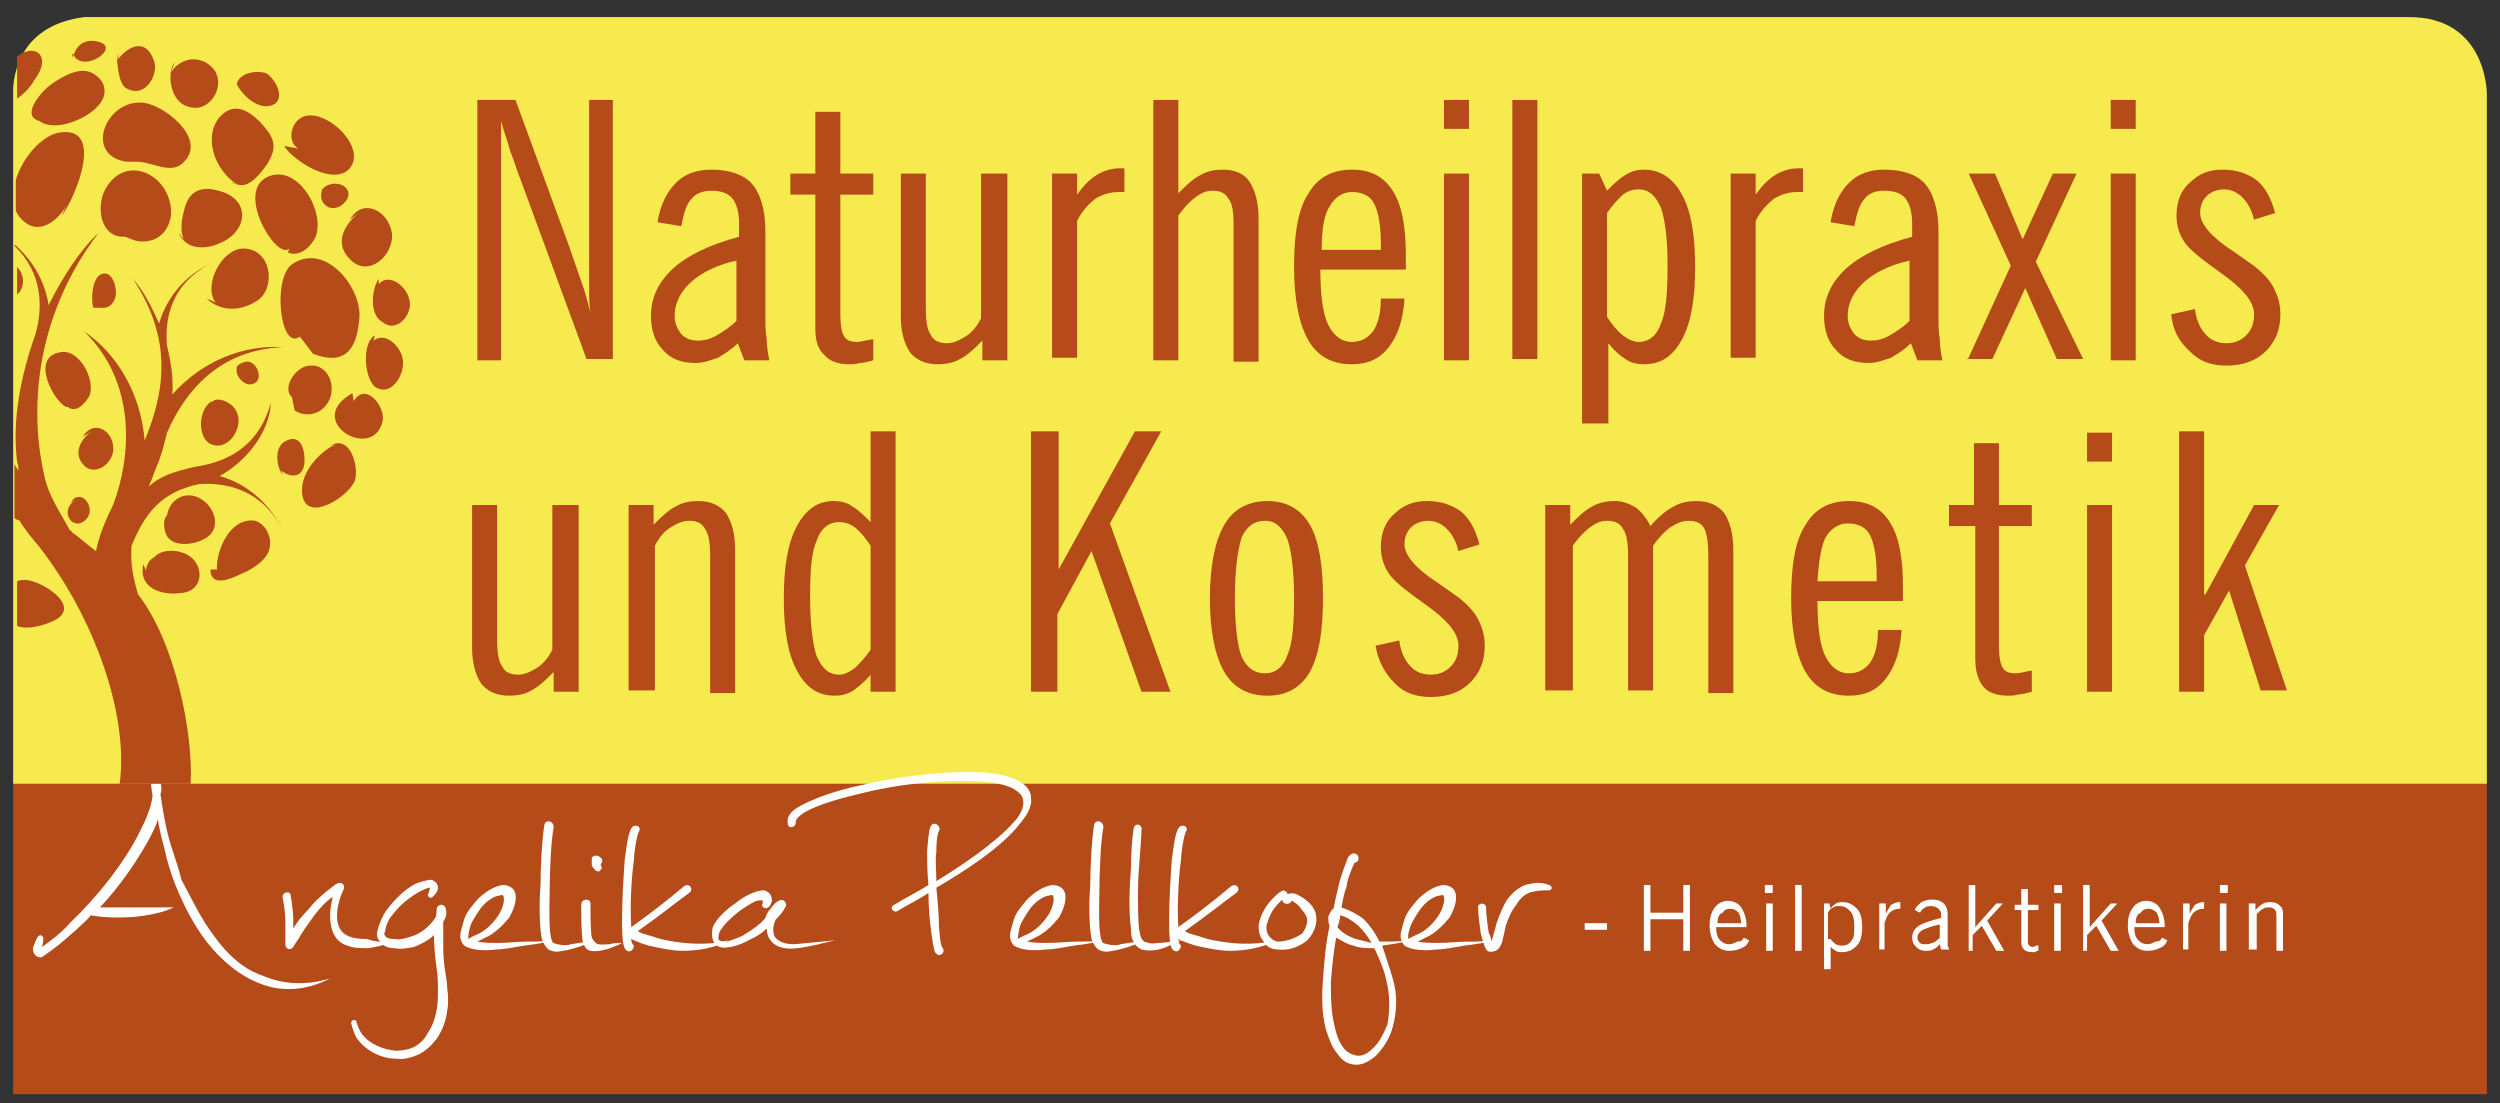 <?xml version="1.0" encoding="utf-8"?>
<!-- Generator: Adobe Illustrator 22.0.0, SVG Export Plug-In . SVG Version: 6.00 Build 0)  -->
<svg version="1.0" id="Ebene_1" xmlns="http://www.w3.org/2000/svg" xmlns:xlink="http://www.w3.org/1999/xlink" x="0px" y="0px"
	 viewBox="0 0 190.1 83.9" enable-background="new 0 0 190.1 83.9" xml:space="preserve">
<rect x="0" y="0" width="190.1" height="83.9" fill="#333333" stroke="none"/>
<g>
	<path fill="none" d="M1,7.6V6.7C0.9,7.3,1,7.6,1,7.6z"/>
	<rect x="1" y="59.6" fill="#B54B18" width="188.1" height="23.6"/>
	<path fill="#F7EA4E" d="M183.2,1.3H20.7v0H6.4C1.8,1.9,1.1,5.2,1,6.7v0.8v5.3V48v11.6h188.1V18.4V7.1
		C189.1,7.1,189.1,1.3,183.2,1.3z"/>
</g>
<g>
	<path fill="#B54B18" d="M39.6,13.7c-0.3-0.7-0.5-1.5-0.8-2.2c-0.2-0.8-0.5-1.5-0.7-2.3v18.2h-1.8V7.6h2.9l4.1,11.2
		c0.3,0.9,0.6,1.7,0.9,2.6c0.3,0.8,0.5,1.6,0.7,2.4c-0.1-0.6-0.1-1.2-0.1-1.8c0-0.6,0-1.5,0-2.5V7.6h1.8v19.7h-2L39.6,13.7z"/>
	<path fill="#B54B18" d="M56.1,26.1c-0.5,0.5-1,0.8-1.5,1.1c-0.6,0.2-1.1,0.4-1.7,0.4c-1.1,0-1.9-0.3-2.5-1
		c-0.6-0.6-0.9-1.5-0.9-2.6c0-1.4,0.6-2.6,1.7-3.6c1.1-1,2.8-1.8,5-2.4v-0.3V17c0-0.9-0.2-1.5-0.5-1.9c-0.3-0.4-0.9-0.6-1.6-0.6
		c-0.6,0-1.2,0.2-1.5,0.6c-0.4,0.4-0.6,1.1-0.8,2.1l-1.8-0.3c0.2-1.3,0.7-2.3,1.4-3c0.7-0.7,1.6-1,2.7-1c1.4,0,2.5,0.4,3.1,1.1
		c0.6,0.7,1,1.9,1,3.6v6.5c0,0.6,0,1.1,0.1,1.7c0,0.5,0.1,1.1,0.2,1.6h-1.9L56.1,26.1z M56.1,19.8c-1.5,0.3-2.7,0.9-3.5,1.6
		c-0.8,0.7-1.3,1.6-1.3,2.6c0,0.6,0.2,1,0.5,1.4c0.4,0.4,0.8,0.5,1.3,0.5c0.4,0,0.9-0.1,1.4-0.4c0.5-0.3,1-0.6,1.5-1.1V19.8z"/>
	<path fill="#B54B18" d="M62,14.8h-1.9v-1.6H62V8.5h1.9v4.7h2.5v1.6h-2.5v9.1c0,0.8,0.1,1.4,0.3,1.7c0.2,0.3,0.5,0.4,1,0.4
		c0.2,0,0.6-0.1,1.1-0.2l0.1,0v1.6c-0.4,0.1-0.7,0.2-1,0.2c-0.3,0.1-0.6,0.1-0.8,0.1c-0.8,0-1.5-0.2-1.9-0.7
		C62.2,26.6,62,25.9,62,25V14.8z"/>
	<path fill="#B54B18" d="M76.6,13.2v14.2h-1.9v-1.5c-0.6,0.6-1.1,1.1-1.7,1.4c-0.5,0.3-1.1,0.4-1.7,0.4c-0.9,0-1.6-0.3-2.1-0.9
		c-0.4-0.6-0.7-1.5-0.7-2.7V13.2h1.9v10.2c0,1,0.1,1.7,0.4,2.1c0.2,0.4,0.6,0.6,1.2,0.6c0.5,0,0.9-0.2,1.4-0.5
		c0.5-0.3,0.9-0.8,1.2-1.4v-11H76.6z"/>
</g>
<g>
	<path fill="#B54B18" d="M80,27.4V13.2h1.9v1.6c0.5-0.7,1-1.2,1.5-1.5c0.5-0.3,1.1-0.5,1.7-0.5c0,0,0.1,0,0.2,0c0.1,0,0.2,0,0.2,0
		v1.8c0,0-0.1,0-0.2,0c-0.1,0-0.2,0-0.2,0c-0.7,0-1.3,0.2-1.8,0.5c-0.5,0.4-1,0.9-1.4,1.7v10.4H80z"/>
	<path fill="#B54B18" d="M87.7,27.4V7.6h1.9v7.1c0.6-0.6,1.1-1.1,1.7-1.4c0.5-0.3,1.1-0.4,1.7-0.4c0.9,0,1.6,0.3,2,0.9
		c0.4,0.6,0.7,1.5,0.7,2.8v10.9h-1.9V17.1c0-1-0.1-1.7-0.4-2c-0.2-0.4-0.6-0.6-1.2-0.6c-0.5,0-0.9,0.2-1.3,0.5
		c-0.4,0.3-0.9,0.8-1.3,1.4v11H87.7z"/>
	<path fill="#B54B18" d="M105,22.7h1.8c-0.1,1.6-0.5,2.8-1.2,3.7c-0.7,0.9-1.6,1.3-2.8,1.3c-1.5,0-2.6-0.6-3.3-1.8
		c-0.7-1.2-1.1-3.1-1.1-5.6c0-2.5,0.3-4.4,1.1-5.6c0.7-1.2,1.8-1.8,3.3-1.8c1.4,0,2.4,0.5,3.1,1.6c0.7,1.1,1,2.7,1,4.9
		c0,0.3,0,0.5,0,0.7c0,0.2,0,0.3,0,0.4h-6.5c0,2,0.2,3.4,0.6,4.2c0.4,0.8,1,1.3,1.8,1.3c0.7,0,1.2-0.3,1.6-0.8
		C104.8,24.6,105,23.8,105,22.7z M100.5,19h4.5v-0.5c0-1.4-0.2-2.4-0.5-3c-0.3-0.6-0.9-0.9-1.7-0.9c-0.7,0-1.3,0.4-1.7,1.1
		C100.7,16.3,100.5,17.4,100.5,19z"/>
	<path fill="#B54B18" d="M109.8,9.9V7.6h1.9v2.2H109.8z M109.8,27.4V13.2h1.9v14.2H109.8z"/>
	<path fill="#B54B18" d="M115,27.4V7.6h1.9v19.7H115z"/>
	<path fill="#B54B18" d="M120.3,32.1V13.2h1.3l0.6,1.3c0.5-0.5,0.9-0.9,1.4-1.2c0.5-0.3,0.9-0.4,1.4-0.4c1.2,0,2.2,0.6,2.9,1.9
		c0.7,1.3,1,3.1,1,5.5c0,2.4-0.3,4.2-1,5.5c-0.7,1.3-1.6,1.9-2.9,1.9c-0.5,0-1-0.1-1.4-0.4c-0.5-0.3-0.9-0.7-1.3-1.2v6.1H120.3z
		 M122.2,16.2v7.9c0.4,0.6,0.8,1.1,1.2,1.4c0.4,0.3,0.8,0.5,1.2,0.5c0.8,0,1.4-0.5,1.7-1.4c0.4-0.9,0.5-2.4,0.5-4.5
		c0-2-0.2-3.4-0.5-4.3c-0.4-0.9-0.9-1.4-1.7-1.4c-0.4,0-0.8,0.1-1.2,0.4C123,15.2,122.6,15.6,122.2,16.2z"/>
	<path fill="#B54B18" d="M131.6,27.4V13.2h1.9v1.6c0.5-0.7,1-1.2,1.5-1.5c0.5-0.3,1.1-0.5,1.7-0.5c0,0,0.1,0,0.2,0
		c0.1,0,0.2,0,0.2,0v1.8c0,0-0.1,0-0.2,0c-0.1,0-0.2,0-0.2,0c-0.7,0-1.3,0.2-1.8,0.5c-0.5,0.4-1,0.9-1.4,1.7v10.4H131.6z"/>
</g>
<g>
	<path fill="#B54B18" d="M145.3,26.1c-0.5,0.5-1,0.8-1.5,1.1c-0.6,0.2-1.1,0.4-1.7,0.4c-1.1,0-1.9-0.3-2.5-1
		c-0.6-0.6-0.9-1.5-0.9-2.6c0-1.4,0.6-2.6,1.7-3.6c1.1-1,2.8-1.8,5-2.4v-0.3V17c0-0.9-0.2-1.5-0.5-1.9c-0.3-0.4-0.9-0.6-1.6-0.6
		c-0.7,0-1.2,0.2-1.5,0.6c-0.4,0.4-0.6,1.1-0.8,2.1l-1.8-0.3c0.2-1.3,0.7-2.3,1.4-3c0.7-0.7,1.6-1,2.7-1c1.4,0,2.5,0.4,3.1,1.1
		c0.6,0.7,1,1.9,1,3.6v6.5c0,0.6,0,1.1,0.1,1.7c0,0.5,0.1,1.1,0.2,1.6h-1.9L145.3,26.1z M145.3,19.8c-1.5,0.3-2.7,0.9-3.5,1.6
		c-0.8,0.7-1.3,1.6-1.3,2.6c0,0.6,0.2,1,0.5,1.4c0.4,0.4,0.8,0.5,1.3,0.5c0.4,0,0.9-0.1,1.4-0.4c0.5-0.3,1-0.6,1.5-1.1V19.8z"/>
	<path fill="#B54B18" d="M149.6,27.4l3.3-7.2l-3.2-7h2l2.1,5l2.3-5h1.8l-3.1,6.7l3.6,7.4h-2l-2.4-5.4l-2.5,5.4H149.6z"/>
	<path fill="#B54B18" d="M160.5,9.9V7.6h1.9v2.2H160.5z M160.5,27.4V13.2h1.9v14.2H160.5z"/>
	<path fill="#B54B18" d="M165.1,23.9l1.8-0.4c0.1,0.8,0.4,1.5,0.8,1.9c0.4,0.5,1,0.7,1.6,0.7c0.6,0,1.1-0.2,1.5-0.6
		c0.4-0.4,0.6-0.9,0.6-1.6c0-1-0.9-2-2.6-3.2l0,0c-1.4-1-2.3-1.7-2.7-2.3c-0.4-0.6-0.6-1.3-0.6-2c0-1,0.3-1.9,1-2.5
		c0.7-0.7,1.5-1,2.5-1c1.1,0,1.9,0.3,2.6,0.8c0.7,0.6,1.1,1.4,1.4,2.5l-1.6,0.5c-0.2-0.8-0.5-1.3-0.9-1.7c-0.4-0.4-0.9-0.6-1.4-0.6
		c-0.5,0-1,0.2-1.3,0.5c-0.3,0.3-0.5,0.7-0.5,1.3c0,0.8,0.8,1.8,2.5,2.9c0.7,0.5,1.3,0.9,1.7,1.2c0.6,0.5,1.1,1,1.4,1.6
		c0.3,0.6,0.5,1.2,0.5,2c0,1.2-0.4,2.1-1.1,2.8c-0.7,0.7-1.7,1.1-3,1.1c-1.1,0-2-0.3-2.7-1C165.7,26,165.2,25.1,165.1,23.9z"/>
</g>
<g>
	<path fill="#B54B18" d="M44,38.4v14.2h-1.9v-1.5c-0.6,0.6-1.1,1.1-1.7,1.4c-0.5,0.3-1.1,0.4-1.7,0.4c-0.9,0-1.6-0.3-2.1-0.9
		c-0.4-0.6-0.7-1.5-0.7-2.7V38.4h1.9v10.2c0,1,0.1,1.7,0.4,2.1c0.2,0.4,0.6,0.6,1.2,0.6c0.5,0,0.9-0.2,1.4-0.5
		c0.5-0.3,0.9-0.8,1.2-1.4v-11H44z"/>
	<path fill="#B54B18" d="M47.8,52.6V38.4h1.9v1.5c0.6-0.6,1.1-1.1,1.7-1.4c0.5-0.3,1.1-0.4,1.7-0.4c0.9,0,1.6,0.3,2.1,0.9
		c0.4,0.6,0.7,1.5,0.7,2.8v10.9h-1.9V42.3c0-1-0.1-1.7-0.4-2.1c-0.2-0.4-0.6-0.6-1.2-0.6c-0.5,0-0.9,0.2-1.4,0.5
		c-0.5,0.3-0.9,0.8-1.2,1.4v11H47.8z"/>
	<path fill="#B54B18" d="M68.1,52.6h-1.9v-1.3c-0.4,0.5-0.9,0.9-1.3,1.2c-0.5,0.3-0.9,0.4-1.4,0.4c-1.3,0-2.2-0.6-2.9-1.9
		c-0.7-1.3-1-3.1-1-5.5c0-2.4,0.3-4.2,1-5.5c0.7-1.3,1.6-1.9,2.8-1.9c0.5,0,1,0.1,1.4,0.4c0.5,0.3,0.9,0.7,1.4,1.2v-6.9h1.9V52.6z
		 M66.2,49.4v-7.9c-0.4-0.6-0.8-1.1-1.2-1.4c-0.4-0.3-0.8-0.4-1.2-0.4c-0.8,0-1.4,0.5-1.7,1.4c-0.4,0.9-0.5,2.3-0.5,4.3
		c0,2.1,0.2,3.6,0.5,4.5c0.4,0.9,0.9,1.4,1.7,1.4c0.4,0,0.8-0.2,1.2-0.5C65.4,50.4,65.8,50,66.2,49.4z"/>
	<path fill="#B54B18" d="M78.4,52.6V32.8h2.1v10.5l5.8-10.5h2l-3.9,7l4.6,12.8h-2.2L83,41.9l-2.6,4.8v5.9H78.4z"/>
	<path fill="#B54B18" d="M92,45.5c0-2.5,0.4-4.4,1.1-5.6c0.7-1.2,1.8-1.8,3.3-1.8c1.4,0,2.5,0.6,3.2,1.8c0.7,1.2,1,3.1,1,5.6
		c0,2.5-0.3,4.3-1,5.6c-0.7,1.2-1.8,1.8-3.2,1.8c-1.5,0-2.6-0.6-3.3-1.8C92.4,49.9,92,48,92,45.5z M93.9,45.5c0,2.1,0.2,3.6,0.5,4.4
		c0.4,0.9,1,1.3,1.8,1.3c0.8,0,1.4-0.5,1.7-1.4c0.4-0.9,0.5-2.4,0.5-4.4c0-2-0.2-3.5-0.5-4.4c-0.4-0.9-0.9-1.4-1.7-1.4
		c-0.8,0-1.4,0.4-1.8,1.3C94.1,41.9,93.9,43.4,93.9,45.5z"/>
	<path fill="#B54B18" d="M104.6,49.1l1.8-0.4c0.1,0.8,0.4,1.5,0.8,1.9c0.4,0.5,1,0.7,1.6,0.7c0.6,0,1.1-0.2,1.5-0.6
		c0.4-0.4,0.6-0.9,0.6-1.6c0-1-0.9-2-2.6-3.2l0,0c-1.4-1-2.3-1.7-2.7-2.3c-0.4-0.6-0.6-1.3-0.6-2c0-1,0.3-1.9,1-2.5
		c0.7-0.7,1.5-1,2.5-1c1.1,0,1.9,0.3,2.6,0.8c0.7,0.6,1.1,1.4,1.4,2.5l-1.6,0.5c-0.2-0.8-0.5-1.3-0.9-1.7c-0.4-0.4-0.9-0.6-1.4-0.6
		c-0.5,0-1,0.2-1.3,0.5c-0.3,0.3-0.5,0.7-0.5,1.3c0,0.8,0.8,1.8,2.5,2.9c0.7,0.5,1.3,0.9,1.7,1.2c0.6,0.5,1.1,1,1.4,1.6
		c0.3,0.6,0.5,1.2,0.5,2c0,1.2-0.4,2.1-1.1,2.8c-0.7,0.7-1.7,1.1-3,1.1c-1.1,0-2-0.3-2.7-1C105.3,51.2,104.8,50.3,104.6,49.1z"/>
	<path fill="#B54B18" d="M117.5,52.6V38.4h1.9v1.5c0.6-0.6,1.1-1.1,1.7-1.4c0.5-0.3,1.1-0.4,1.7-0.4c0.6,0,1.1,0.2,1.6,0.5
		c0.4,0.3,0.8,0.8,1.1,1.4c0.6-0.7,1.2-1.2,1.8-1.5c0.5-0.3,1.1-0.4,1.7-0.4c0.9,0,1.6,0.3,2.1,0.9c0.4,0.6,0.7,1.5,0.7,2.8v10.9
		h-1.9V42.3c0-1-0.1-1.7-0.3-2.1c-0.2-0.4-0.6-0.6-1.2-0.6c-0.5,0-0.9,0.2-1.4,0.5c-0.4,0.3-0.9,0.8-1.3,1.4v11h-1.9V42.3
		c0-1-0.1-1.7-0.4-2.1c-0.2-0.4-0.6-0.6-1.2-0.6c-0.5,0-0.9,0.2-1.3,0.5c-0.4,0.3-0.9,0.8-1.3,1.4v11H117.5z"/>
	<path fill="#B54B18" d="M142.8,47.9h1.8c-0.1,1.6-0.5,2.8-1.2,3.7s-1.6,1.3-2.8,1.3c-1.5,0-2.6-0.6-3.3-1.8
		c-0.7-1.2-1.1-3.1-1.1-5.6c0-2.5,0.3-4.4,1.1-5.6c0.7-1.2,1.8-1.8,3.3-1.8c1.4,0,2.4,0.5,3.1,1.6c0.7,1.1,1,2.7,1,4.9
		c0,0.3,0,0.5,0,0.7c0,0.2,0,0.3,0,0.4h-6.5c0,2,0.2,3.4,0.6,4.2c0.4,0.8,1,1.3,1.8,1.3c0.7,0,1.2-0.3,1.6-0.8
		C142.6,49.8,142.8,49,142.8,47.9z M138.2,44.2h4.5v-0.5c0-1.4-0.2-2.4-0.5-3c-0.3-0.6-0.9-0.9-1.7-0.9c-0.7,0-1.3,0.4-1.7,1.1
		C138.5,41.5,138.3,42.6,138.2,44.2z"/>
	<path fill="#B54B18" d="M150.1,40h-1.9v-1.6h1.9v-4.7h1.9v4.7h2.5V40H152v9.1c0,0.8,0.1,1.4,0.3,1.7c0.2,0.3,0.5,0.4,1,0.4
		c0.2,0,0.6-0.1,1.1-0.2l0.1,0v1.6c-0.4,0.1-0.7,0.2-1,0.2c-0.3,0.1-0.6,0.1-0.8,0.1c-0.8,0-1.5-0.2-1.9-0.7
		c-0.4-0.5-0.6-1.2-0.6-2.1V40z"/>
	<path fill="#B54B18" d="M158.7,35.1v-2.2h1.9v2.2H158.7z M158.7,52.6V38.4h1.9v14.2H158.7z"/>
	<path fill="#B54B18" d="M167.7,45.2l3.7-6.8h1.9l-2.6,4.6l3.2,9.5h-2l-2.4-7.6l-1.9,3.4v4.3h-1.9V32.8h1.9V45.2z"/>
</g>
<g>
	<path fill="none" stroke="#FFFFFF" stroke-width="0" stroke-miterlimit="11.197" d="M14,66.9c-0.3-0.8-0.6-1.7-0.8-2.6
		c-0.4-1.4-0.6-2.7-0.8-3.9c0.1-0.3,0.1-0.6,0-0.9c0-0.2-0.1-0.4-0.2-0.6c-0.2-0.4-0.6-0.2-0.6,0.1c0.1,0.5,0.1,1,0.2,1.5
		c-0.2,0.9-0.5,1.8-0.9,2.6c-1.3,2.5-3.4,5.2-5.4,7.1c-0.6,0.6-1.4,1.3-2.1,1.8c0-0.2,0.1-0.4,0.1-0.6C3.4,71.1,3.1,71,3,71.2
		c-0.2,0.2-0.3,0.6-0.4,0.9c0,0.5,0.3,0.8,0.6,0.7c0.2,0,0.2-0.1,0.9-0.6c0.6-0.5,1.2-1,1.8-1.5c0.4-0.4,0.8-0.7,1.1-1.1
		c1.1,0.2,2.4,0.2,3.5,0.1c0.9-0.1,1.9-0.3,2.8-0.7h-2.8c-0.9,0-1.7,0-2.8,0c1.5-1.7,2.9-3.6,3.9-5.5c0.2-0.4,0.4-0.8,0.5-1.2
		c0.2,0.7,0.3,1.5,0.5,2.2c0.2,1,0.6,1.8,0.8,2.7c0.6,1.5,1.4,3,2.4,4.4c1.1,1.5,2.4,2.7,4.1,3.2c1.5,0.6,3.3,0.6,5.3-0.4
		c-1.9,0.6-3.7,0.5-5.1-0.2c-1.5-0.6-2.7-1.7-3.7-3C15.3,69.9,14.6,68.4,14,66.9z"/>
	<path fill="none" stroke="#FFFFFF" stroke-width="0" stroke-miterlimit="11.197" d="M28,71.6c-0.8,0-1.6-0.1-2-0.7
		c-0.4-0.6-0.3-1.5-0.1-2.2c0.1-0.5,0.3-0.8,0.3-0.8c0.2-0.4-0.1-0.7-0.5-0.5c-0.2,0.1-0.5,0.3-0.8,0.6c-0.7,0.6-1,0.9-1.3,1.3
		c-0.4,0.5-0.8,1-1.2,1.5V70c0-0.5-0.1-1.3-0.2-1.8c-0.1-0.4-0.7-0.3-0.6,0.2c0.1,0.5,0.2,1.2,0.2,1.7c0,0.6,0,1.2,0,1.8
		c0,0.3,0.4,0.5,0.6,0.2c0,0,0.4-0.5,0.4-0.6c0.4-0.6,0.8-1.2,1.2-1.8c0.3-0.4,0.8-0.9,1.4-1.4c-0.2,0.5-0.2,0.9-0.2,1.4
		c0,1,0.3,2,1.3,2.3c0.5,0.2,1.1,0.2,1.6,0.2c0.6-0.1,1.4-0.3,2-0.5C29.4,71.6,28.7,71.7,28,71.6z"/>
	<path fill="none" stroke="#FFFFFF" stroke-width="0" stroke-miterlimit="11.197" d="M34.1,75.2c0-0.5-0.1-0.8-0.2-1.6
		c-0.1-0.7-0.1-1.4-0.1-2.1c0-0.4,0-0.9,0-1.3c0.2-0.3,0.2-0.6,0.2-1c-0.1-0.3-0.6-0.3-0.7,0c0,0.2,0,0.5-0.1,0.7
		c-0.3,0.6-1,1.2-1.8,1.4c-0.3,0.1-0.9,0.3-1.3,0.2c-0.2,0-0.6,0-0.7-0.2c-0.1-0.1-0.1-0.2,0-0.4c0-0.4,0.4-1,0.6-1.3
		c0.5-0.7,1.2-1.4,2-1.7c0.2-0.1,0.6-0.3,0.8-0.3c0,0.1-0.1,0.3-0.1,0.4c-0.2,0.2,0.1,0.4,0.3,0.3c0.2-0.2,0.3-0.4,0.4-0.7
		c0-0.3-0.2-0.5-0.5-0.6c-0.4,0-0.8,0.2-1.2,0.3c-0.9,0.4-1.7,1.2-2.2,2c-0.3,0.4-0.6,1-0.7,1.6c0,0.3,0.1,0.6,0.2,0.8
		c0.3,0.3,0.7,0.4,1.1,0.5c0.5,0.1,1,0,1.5-0.1c0.5-0.2,1.1-0.5,1.5-0.9c0,0.9,0.1,1.7,0.2,2.5c0.1,0.8,0.1,1.1,0.1,1.6
		c0,0.5,0,1.1-0.1,1.6c-0.1,0.6-0.3,1.3-0.7,1.8c-0.3,0.4-0.6,0.7-1,1c-0.5,0.2-0.9,0.3-1.4,0.3c-1-0.1-2-0.5-2.6-1.3
		c-0.2-0.3-0.3-0.6-0.4-0.9c-0.1-0.2-0.5-0.2-0.4,0.1c0.1,0.4,0.2,0.7,0.4,1.1c0.6,0.9,1.8,1.6,3,1.6c0.6,0.1,1.2-0.1,1.7-0.3
		c0.6-0.3,1-0.6,1.4-1.2c0.5-0.6,0.7-1.3,0.8-2.1C34.1,76.4,34.1,75.8,34.1,75.2z"/>
	<path fill="none" stroke="#FFFFFF" stroke-width="0" stroke-miterlimit="11.197" d="M35.8,70.3c0.2-0.4,0.5-0.9,0.8-1.3
		c0.6-0.6,1.2-0.8,1.4-0.9c0.2-0.1,0.3,0,0.3,0.1c0.1,0.4-0.2,1-0.4,1.4c-0.4,0.6-0.9,1.1-1.5,1.4c-0.2,0.2-0.6,0.3-0.8,0.4
		C35.6,71.1,35.7,70.6,35.8,70.3z M39.9,71.7c-0.7,0-1.5,0.1-2.2,0.1c-0.5,0-1.1,0-1.6-0.1c0.2-0.1,0.4-0.2,0.6-0.3
		c0.7-0.3,1.4-0.9,1.8-1.5c0.3-0.5,0.6-1.2,0.5-1.8c-0.1-0.5-0.5-0.7-1-0.7c-0.6,0.1-1.4,0.6-1.9,1.1c-0.4,0.5-0.7,1-1,1.5
		c-0.1,0.4-0.3,0.8-0.3,1.3c0,0.3,0.1,0.6,0.3,0.7c0.6,0.4,1.7,0.4,2.4,0.3c0.7,0,1.5-0.2,2.2-0.3c0.7-0.1,1.5-0.3,2.2-0.4
		C41.4,71.6,40.6,71.6,39.9,71.7z"/>
	<path fill="none" stroke="#FFFFFF" stroke-width="0" stroke-miterlimit="11.197" d="M43.4,71.7c-0.2,0.1-0.7,0.1-1,0
		c-0.4-0.1-0.4-0.1-0.5-0.5c-0.2-0.9-0.1-2.9-0.1-3.8c0-1.1,0.1-3.6,0.3-4.6c0-0.4-0.6-0.6-0.7-0.2c-0.2,1.2-0.3,3.5-0.3,4.7
		c-0.1,1-0.1,3,0.1,4c0.2,0.5,0.3,0.7,0.5,0.8c0.3,0.2,0.7,0.2,1.1,0.1c0.7,0,1.6-0.4,2.2-0.7C44.6,71.6,44,71.7,43.4,71.7z"/>
	<path fill="none" stroke="#FFFFFF" stroke-width="0" stroke-miterlimit="11.197" d="M45,65.8c0.1,0.2,0.2,0.3,0.3,0.4
		c0.2,0.1,0.3,0.1,0.4-0.1c0.2-0.2-0.1-0.2,0-0.4c0,0,0.1-0.2,0.1-0.2c0-0.2-0.1-0.4-0.3-0.4c-0.2,0-0.4,0.1-0.5,0.2
		C45,65.4,45,65.5,45,65.8z M46.3,71.8c-0.3,0-0.9,0.1-1.1-0.1c-0.2-0.1-0.2-0.2-0.3-0.4c-0.1-0.5-0.1-1.8-0.1-2.6
		c0-0.4-0.7-0.4-0.7,0.1c0,0.8,0,2.1,0.1,2.7c0.2,0.4,0.3,0.7,0.6,0.8c0.5,0.2,1.2-0.1,1.5-0.2c0.2-0.1,0.6-0.2,0.9-0.4
		C47,71.7,46.6,71.7,46.3,71.8z"/>
	<path fill="none" stroke="#FFFFFF" stroke-width="0" stroke-miterlimit="11.197" d="M51.9,71.7c-0.7-0.1-1.5-0.2-2.4-0.5
		c-0.8-0.2-0.9-0.3-1.1-0.4c1.7-1.2,2.8-2,3.9-2.9c0.4-0.3,0-0.8-0.4-0.5c-1.4,1-2.7,2.1-4,3.1c0-1.5,0.1-3.6,0.2-5.1
		c0-0.4,0.2-1.8,0.4-2.2c0.2-0.4-0.4-0.6-0.6-0.2c-0.2,0.5-0.4,1.8-0.5,2.4c-0.1,1.4-0.2,3.1-0.2,4.6c0,0.6,0,1.7,0.2,2.1
		c0.2,0.2,0.4,0.3,0.5,0.2c0.1-0.1,0.2-0.2,0.2-0.4c-0.1-0.1-0.2-0.2-0.2-0.5c0,0,0.6,0.3,1.3,0.5c0.8,0.2,1.7,0.4,2.6,0.4
		c1.1,0,2.5-0.2,3.5-0.8C54.2,71.8,53.1,71.8,51.9,71.7z"/>
	<path fill="none" stroke="#FFFFFF" stroke-width="0" stroke-miterlimit="11.197" d="M60.6,71.7c-0.5,0-1.3-0.1-1.5-0.6
		c-0.1-0.2-0.2-0.7,0.1-1.3c0.3-0.3,0.6-0.6,0.7-0.9c0.1-0.1,0.1-0.3,0-0.4c-0.1-0.2-0.3-0.2-0.5-0.1c-0.2,0.2-0.4,0.3-0.6,0.6
		c-0.1,0.2-0.3,0.4-0.4,0.7c-0.4,0.4-1,0.9-1.5,1.2c-0.5,0.2-0.9,0.4-1.4,0.6c-0.1,0-0.5,0-0.6-0.1c-0.1-0.1-0.1-0.3,0-0.6
		c0.3-0.6,1-1.2,1.5-1.6c0.4-0.3,0.8-0.6,1.3-0.8c0.1,0,0.5-0.1,0.5,0c0,0.1,0,0.2,0,0.2c-0.2,0.2,0.1,0.6,0.4,0.3
		c0.1,0,0.2-0.2,0.3-0.5c0-0.4-0.2-0.7-0.6-0.8c-0.7,0-1.6,0.6-2.2,1c-0.6,0.5-1.4,1.2-1.7,1.8c-0.1,0.4-0.2,1,0.2,1.3
		c0.3,0.3,0.7,0.3,1.2,0.2c0.6-0.2,1-0.4,1.5-0.6c0.4-0.2,0.8-0.5,1.2-0.8c0,0.3,0.1,0.6,0.3,0.9c0.4,0.6,1.3,0.6,2,0.6
		c0.9,0,2-0.3,2.9-0.6C62.6,71.6,61.4,71.7,60.6,71.7z"/>
	<g>
		<path fill="#FFFFFF" d="M16.3,71.2c1,1.4,2.2,2.5,3.7,3c1.4,0.6,3.1,0.8,5.1,0.2c-1.9,1-3.8,1-5.3,0.4c-1.6-0.6-3-1.8-4.1-3.2
			c-1-1.3-1.8-2.9-2.4-4.4c-0.3-0.8-0.6-1.7-0.8-2.7c-0.2-0.7-0.4-1.5-0.5-2.2c-0.1,0.4-0.3,0.8-0.5,1.2c-1,1.9-2.4,3.9-3.9,5.5
			c1.1,0,1.9,0,2.8,0h2.8c-0.8,0.4-1.9,0.6-2.8,0.7c-1.1,0.1-2.4,0.1-3.5-0.1c-0.3,0.4-0.7,0.7-1.1,1.1c-0.6,0.5-1.1,1-1.8,1.5
			c-0.7,0.5-0.8,0.6-0.9,0.6c-0.3,0-0.6-0.2-0.6-0.7c0.1-0.3,0.2-0.6,0.4-0.9c0.2-0.2,0.4,0,0.4,0.2c0,0.2-0.1,0.5-0.1,0.6
			c0.7-0.5,1.5-1.1,2.1-1.8c2-1.9,4.2-4.6,5.4-7.1c0.4-0.8,0.8-1.7,0.9-2.6c-0.1-0.5-0.1-1-0.2-1.5c0-0.4,0.5-0.5,0.6-0.1
			c0.1,0.2,0.2,0.4,0.2,0.6c0.1,0.3,0.1,0.6,0,0.9c0.2,1.3,0.4,2.6,0.8,3.9c0.3,0.9,0.6,1.8,0.8,2.6C14.6,68.4,15.3,69.9,16.3,71.2z
			"/>
		<path fill="#FFFFFF" d="M30,71.6c-0.6,0.2-1.3,0.4-2,0.5c-0.6,0-1.1,0-1.6-0.2c-1-0.3-1.3-1.3-1.3-2.3c0-0.5,0.1-0.9,0.2-1.4
			c-0.6,0.4-1,0.9-1.4,1.4c-0.4,0.6-0.9,1.2-1.2,1.8c-0.1,0.1-0.4,0.6-0.4,0.6c-0.2,0.3-0.6,0.2-0.6-0.2c0-0.6,0-1.2,0-1.8
			c0-0.5-0.1-1.2-0.2-1.7s0.6-0.6,0.6-0.2c0.1,0.5,0.2,1.4,0.2,1.8v0.7c0.3-0.5,0.7-1,1.2-1.5c0.3-0.4,0.6-0.7,1.3-1.3
			c0.3-0.2,0.6-0.5,0.8-0.6c0.4-0.2,0.7,0.1,0.5,0.5c0,0-0.2,0.4-0.3,0.8c-0.2,0.7-0.3,1.6,0.1,2.2c0.4,0.6,1.2,0.7,2,0.7
			C28.7,71.7,29.4,71.6,30,71.6z"/>
		<path fill="#FFFFFF" d="M34,76.9c-0.1,0.8-0.4,1.5-0.8,2.1c-0.4,0.5-0.8,0.9-1.4,1.2c-0.5,0.2-1.1,0.4-1.7,0.3
			c-1.2,0-2.4-0.7-3-1.6c-0.2-0.4-0.3-0.7-0.4-1.1c0-0.3,0.4-0.3,0.4-0.1c0.1,0.3,0.2,0.6,0.4,0.9c0.6,0.8,1.6,1.2,2.6,1.3
			c0.5,0,1-0.1,1.4-0.3c0.4-0.2,0.8-0.6,1-1c0.4-0.6,0.6-1.2,0.7-1.8c0.1-0.5,0.1-1,0.1-1.6c0-0.5,0-0.8-0.1-1.6
			c-0.1-0.7-0.2-1.6-0.2-2.5c-0.4,0.4-1,0.7-1.5,0.9c-0.5,0.1-1,0.2-1.5,0.1c-0.4,0-0.8-0.1-1.1-0.5c-0.2-0.2-0.3-0.5-0.2-0.8
			c0.1-0.5,0.4-1.2,0.7-1.6c0.6-0.8,1.4-1.6,2.2-2c0.3-0.1,0.8-0.3,1.2-0.3c0.3,0.1,0.5,0.3,0.5,0.6c0,0.3-0.2,0.5-0.4,0.7
			c-0.2,0.2-0.5-0.1-0.3-0.3c0-0.1,0.1-0.3,0.1-0.4c-0.2,0-0.6,0.2-0.8,0.3c-0.7,0.4-1.5,1-2,1.7c-0.3,0.3-0.6,0.9-0.6,1.3
			c-0.1,0.1-0.1,0.3,0,0.4c0.2,0.2,0.5,0.2,0.7,0.2c0.4,0.1,1-0.1,1.3-0.2c0.7-0.2,1.4-0.8,1.8-1.4c0.1-0.2,0.1-0.5,0.1-0.7
			c0.1-0.4,0.6-0.4,0.7,0c0.1,0.4,0,0.7-0.2,1c0,0.4,0,0.9,0,1.3c0,0.7,0,1.4,0.1,2.1c0.1,0.8,0.2,1.1,0.2,1.6
			C34.1,75.8,34.1,76.4,34,76.9z"/>
		<path fill="#FFFFFF" d="M42.1,71.5c-0.7,0.2-1.4,0.3-2.2,0.4c-0.7,0.1-1.5,0.3-2.2,0.3c-0.7,0.1-1.8,0.1-2.4-0.3
			c-0.2-0.2-0.3-0.5-0.3-0.7c0-0.4,0.2-0.9,0.3-1.3c0.2-0.6,0.6-1,1-1.5c0.5-0.5,1.2-1,1.9-1.1c0.5,0,0.9,0.2,1,0.7
			c0.1,0.6-0.2,1.3-0.5,1.8c-0.5,0.6-1.1,1.2-1.8,1.5c-0.2,0.1-0.4,0.2-0.6,0.3c0.5,0.1,1.1,0.1,1.6,0.1c0.7,0,1.5-0.1,2.2-0.1
			C40.6,71.6,41.4,71.6,42.1,71.5z M35.6,71.4c0.3-0.2,0.6-0.3,0.8-0.4c0.6-0.3,1.1-0.8,1.5-1.4c0.2-0.3,0.5-1,0.4-1.4
			c0-0.1-0.1-0.2-0.3-0.1c-0.3,0-0.9,0.3-1.4,0.9c-0.3,0.4-0.6,0.9-0.8,1.3C35.7,70.6,35.6,71.1,35.6,71.4z"/>
		<path fill="#FFFFFF" d="M45,71.6c-0.6,0.3-1.5,0.6-2.2,0.7c-0.4,0.1-0.7,0.1-1.1-0.1c-0.2-0.2-0.3-0.3-0.5-0.8c-0.2-1-0.2-3-0.1-4
			c0-1.2,0.1-3.5,0.3-4.7c0.1-0.4,0.7-0.3,0.7,0.2c-0.2,1-0.3,3.5-0.3,4.6c0,0.9-0.1,2.9,0.1,3.8c0.1,0.4,0.1,0.4,0.5,0.5
			c0.4,0.1,0.8,0.1,1,0C44,71.7,44.6,71.6,45,71.6z"/>
		<path fill="#FFFFFF" d="M47.3,71.7c-0.3,0.2-0.7,0.3-0.9,0.4c-0.3,0.1-1,0.3-1.5,0.2c-0.4-0.1-0.5-0.4-0.6-0.8
			c-0.1-0.6-0.1-1.9-0.1-2.7c0-0.5,0.7-0.5,0.7-0.1c0,0.8,0,2.1,0.1,2.6c0.1,0.2,0.2,0.3,0.3,0.4c0.2,0.2,0.8,0.1,1.1,0.1
			C46.6,71.7,47,71.7,47.3,71.7z M45,65.3c0-0.2,0.3-0.3,0.5-0.2c0.2,0.1,0.3,0.2,0.3,0.4c0,0-0.1,0.2-0.1,0.2
			c-0.1,0.2,0.2,0.2,0,0.4c-0.1,0.2-0.2,0.2-0.4,0.1c-0.1-0.1-0.2-0.2-0.3-0.4C45,65.5,45,65.4,45,65.3z"/>
		<path fill="#FFFFFF" d="M55.4,71.5c-1,0.6-2.4,0.8-3.5,0.8c-0.8,0-1.7-0.2-2.6-0.4c-0.7-0.2-1.3-0.5-1.3-0.5
			c0,0.3,0.1,0.4,0.2,0.5c0,0.2-0.1,0.3-0.2,0.4c-0.2,0.1-0.4,0-0.5-0.2c-0.2-0.4-0.2-1.5-0.2-2.1c0-1.5,0.1-3.1,0.2-4.6
			c0.1-0.6,0.2-1.9,0.5-2.4c0.2-0.4,0.8-0.2,0.6,0.2c-0.2,0.3-0.4,1.8-0.4,2.2c-0.2,1.5-0.3,3.6-0.2,5.1c1.4-1,2.7-2,4-3.1
			c0.4-0.3,0.8,0.2,0.4,0.5c-1.1,0.8-2.2,1.7-3.9,2.9c0.3,0.2,0.4,0.2,1.1,0.4c0.8,0.3,1.6,0.4,2.4,0.5
			C53.1,71.8,54.2,71.8,55.4,71.5z"/>
		<path fill="#FFFFFF" d="M63.5,71.5c-0.9,0.2-1.9,0.5-2.9,0.6c-0.7,0.1-1.6,0-2-0.6c-0.2-0.2-0.3-0.6-0.3-0.9
			c-0.3,0.3-0.7,0.6-1.2,0.8c-0.5,0.3-1,0.5-1.5,0.6c-0.5,0.1-0.9,0.1-1.2-0.2c-0.3-0.3-0.3-0.9-0.2-1.3c0.3-0.7,1.1-1.4,1.7-1.8
			c0.6-0.5,1.5-1,2.2-1c0.4,0.1,0.6,0.4,0.6,0.8c-0.1,0.3-0.2,0.5-0.3,0.5c-0.2,0.2-0.6-0.1-0.4-0.3c0-0.1,0-0.2,0-0.2
			c0-0.1-0.4,0-0.5,0c-0.4,0.2-0.9,0.5-1.3,0.8c-0.5,0.4-1.2,1-1.5,1.6c-0.1,0.3-0.1,0.6,0,0.6c0.1,0.1,0.5,0.1,0.6,0.1
			c0.5-0.2,1-0.3,1.4-0.6c0.5-0.3,1.1-0.7,1.5-1.2c0.1-0.3,0.2-0.5,0.4-0.7c0.2-0.3,0.4-0.5,0.6-0.6c0.2-0.1,0.4-0.1,0.5,0.1
			c0.1,0.1,0.1,0.3,0,0.4c-0.2,0.4-0.4,0.6-0.7,0.9c-0.3,0.6-0.2,1.1-0.1,1.3c0.3,0.5,1,0.6,1.5,0.6C61.4,71.7,62.6,71.6,63.5,71.5z
			"/>
	</g>
	<path fill="none" stroke="#FFFFFF" stroke-width="0" stroke-miterlimit="11.197" d="M78.4,60.6c0-0.6-0.5-1.1-1.1-1.4
		c-1-0.5-2.5-0.6-3.6-0.6c-2.6-0.1-5.7,0.4-8.2,1c-1.4,0.3-3.8,1-5,1.8c-0.4,0.3-0.8,0.7-0.6,1.1c0.1,0.4,0.7,0.3,0.6-0.1
		c-0.1-0.3,0.6-0.7,0.8-0.8c1.1-0.6,3-1.2,4.3-1.4c2.4-0.6,5.5-1,8.1-0.9c1,0,2.4,0.1,3.4,0.6c0.6,0.3,0.7,0.6,0.7,0.9
		c0.1,0.5-0.4,1.1-0.7,1.6c-1.3,1.6-4.1,3.4-5.8,4.5c0-0.9-0.1-1.6,0-2.2c0-1.4,0.2-1.6,0.2-1.6c0.2-0.4-0.3-0.7-0.6-0.4
		c-0.2,0.2-0.3,0.6-0.3,1.9c0,0.7,0,1.6,0.1,2.6c-0.8,0.5-1.8,1-2.6,1.5c-0.3,0.1-0.1,0.6,0.2,0.5c0.8-0.4,1.5-0.8,2.4-1.4
		c0.1,1.1,0.2,2.1,0.2,2.9c0.2,1.5,0.3,1.7,0.4,1.7c0.2,0.4,0.7,0,0.5-0.4c-0.1,0-0.2-0.3-0.3-1.6c-0.1-1-0.2-2.1-0.2-3
		c1.9-1.1,4.9-3,6.3-4.8C78,62.1,78.5,61.4,78.4,60.6z"/>
	<path fill="none" stroke="#FFFFFF" stroke-width="0" stroke-miterlimit="11.197" d="M77.7,70.3c0.2-0.4,0.5-0.9,0.8-1.3
		c0.6-0.6,1.2-0.8,1.4-0.9c0.2-0.1,0.3,0,0.3,0.1c0.1,0.4-0.2,1-0.4,1.4c-0.4,0.6-0.9,1.1-1.5,1.4c-0.2,0.2-0.6,0.3-0.8,0.4
		C77.4,71.1,77.5,70.6,77.7,70.3z M81.7,71.7c-0.7,0-1.5,0.1-2.2,0.1c-0.5,0-1.1,0-1.6-0.1c0.2-0.1,0.4-0.2,0.6-0.3
		c0.7-0.3,1.4-0.9,1.8-1.5c0.3-0.5,0.6-1.2,0.5-1.8c-0.1-0.5-0.5-0.7-1-0.7c-0.6,0.1-1.4,0.6-1.9,1.1c-0.4,0.5-0.7,1-1,1.5
		c-0.1,0.4-0.3,0.8-0.3,1.3c0,0.3,0.1,0.6,0.3,0.7c0.6,0.4,1.7,0.4,2.4,0.3c0.7,0,1.5-0.2,2.2-0.3c0.7-0.1,1.5-0.3,2.2-0.4
		C83.2,71.6,82.4,71.6,81.7,71.7z"/>
	<path fill="none" stroke="#FFFFFF" stroke-width="0" stroke-miterlimit="11.197" d="M85.2,71.7c-0.2,0.1-0.7,0.1-1,0
		c-0.4-0.1-0.4-0.1-0.5-0.5c-0.2-0.9-0.1-2.9-0.1-3.8c0-1.1,0.1-3.6,0.3-4.6c0-0.4-0.6-0.6-0.7-0.2c-0.2,1.2-0.3,3.5-0.3,4.7
		c-0.1,1-0.1,3,0.1,4c0.2,0.5,0.3,0.7,0.5,0.8c0.3,0.2,0.7,0.2,1.1,0.1c0.7,0,1.6-0.4,2.2-0.7C86.4,71.6,85.8,71.7,85.2,71.7z"/>
	<path fill="none" stroke="#FFFFFF" stroke-width="0" stroke-miterlimit="11.197" d="M88.1,71.7c-0.3,0.1-0.7,0-1-0.1
		c-0.2-0.2-0.3-0.3-0.4-1.1c-0.1-1.2-0.1-3.3,0-4.4c0.1-1.3,0.2-2.7,0.2-3c0.1-0.5-0.6-0.6-0.6-0.1c-0.1,0.6-0.2,1.8-0.2,3
		c-0.1,1.3-0.2,3.2,0,4.6c0,0.3,0.1,0.7,0.2,1c0.1,0.3,0.4,0.5,0.6,0.6c0.4,0.1,0.8,0.1,1.3,0c0.7-0.2,1.4-0.6,1.8-0.7
		C89.5,71.5,88.8,71.7,88.1,71.7z"/>
	<path fill="none" stroke="#FFFFFF" stroke-width="0" stroke-miterlimit="11.197" d="M93.5,71.7c-0.7-0.1-1.5-0.2-2.4-0.5
		C90.4,71,90.3,71,90,70.8c1.7-1.2,2.8-2,3.9-2.9c0.4-0.3,0-0.8-0.4-0.5c-1.4,1-2.7,2.1-4,3.1c0-1.5,0.1-3.6,0.2-5.1
		c0-0.4,0.2-1.8,0.4-2.2c0.2-0.4-0.4-0.6-0.6-0.2c-0.2,0.5-0.4,1.8-0.5,2.4c-0.1,1.4-0.2,3.1-0.2,4.6c0,0.6,0,1.7,0.2,2.1
		c0.2,0.2,0.4,0.3,0.5,0.2c0.1-0.1,0.2-0.2,0.2-0.4c-0.1-0.1-0.2-0.2-0.2-0.5c0,0,0.6,0.3,1.3,0.5c0.8,0.2,1.7,0.4,2.6,0.4
		c1.1,0,2.5-0.2,3.5-0.8C95.8,71.8,94.6,71.8,93.5,71.7z"/>
	<path fill="none" stroke="#FFFFFF" stroke-width="0" stroke-miterlimit="11.197" d="M99,71.1c-0.5,0.5-1.3,0.7-1.8,0.6
		c-0.3-0.1-0.6-0.2-0.7-0.4c-0.2-0.3-0.2-0.5-0.2-0.8c0.1-0.4,0.3-0.9,0.5-1.2c0.2-0.3,0.5-0.6,0.7-0.8c0,0.2,0.1,0.2,0.2,0.3
		c0.3,0.2,0.5-0.1,0.5-0.2c0,0,0.1,0,0.2,0.1c0.2,0.1,0.5,0.3,0.6,0.6c0.2,0.2,0.3,0.5,0.4,0.8C99.4,70.3,99.2,70.8,99,71.1z
		 M100,69.9c0-0.4-0.2-0.8-0.5-1.2c-0.2-0.3-0.6-0.6-1-0.7c-0.2-0.1-0.5-0.1-0.7,0c-0.1-0.2-0.3-0.4-0.5-0.2
		c-0.2,0.1-0.4,0.3-0.6,0.5c-0.5,0.5-1,1.3-1.1,2.1c-0.1,0.5,0,0.9,0.4,1.2c0.3,0.4,0.7,0.5,1.1,0.6c0.8,0.1,1.6-0.2,2.2-0.7
		C99.8,71.1,100.1,70.5,100,69.9z"/>
	<path fill="none" stroke="#FFFFFF" stroke-width="0" stroke-miterlimit="11.197" d="M105.4,77.9c-0.2,0.7-0.6,1.4-1.2,1.9
		c-0.4,0.4-0.9,0.6-1.4,0.4c-0.3-0.1-0.6-0.3-0.8-0.6c-0.3-0.4-0.5-1-0.6-1.5c-0.3-1.1-0.3-2.4-0.3-3.5c0.1-1.1,0.2-2.2,0.4-3.3
		c0.3,0.3,0.8,0.5,1.3,0.6c0.5,0.2,1,0.2,1.6,0.2c0.4,0.8,0.8,1.8,0.9,2.4C105.7,75.6,105.7,76.8,105.4,77.9z M103.2,70.3
		c0.4,0.4,0.7,0.8,1,1.3c-0.4-0.1-0.8-0.2-1.2-0.3c-0.5-0.2-1-0.5-1.4-0.9c0.1-0.3,0.2-0.6,0.2-0.9C102.4,69.7,102.8,70,103.2,70.3z
		 M105,72.1c0.7-0.1,1.4-0.2,2.1-0.4c-0.7,0.1-1.5,0.1-2.3,0.1c-0.3-0.6-0.7-1.3-1.2-1.7c-0.5-0.5-1-0.8-1.7-0.9
		c0.2-0.5,0.3-1.1,0.4-1.6c0.1-0.4,0.4-1.4,0.6-1.8c0.3,0,0.4-0.4,0.2-0.6c-0.3-0.2-0.6-0.1-0.7,0.2c-0.3,0.5-0.6,1.6-0.7,2.1
		c-0.2,0.8-0.3,1.4-0.4,1.8c-0.2,0.1-0.3,0.4-0.4,0.6c0,0.3,0,0.5,0.1,0.7c-0.2,1.4-0.4,2.7-0.5,4.1c0,1.2,0,2.5,0.2,3.7
		c0.1,0.6,0.4,1.2,0.8,1.8c0.3,0.4,0.6,0.7,1.1,0.9c0.7,0.2,1.4-0.1,1.9-0.6c0.6-0.6,1.1-1.3,1.3-2.2c0.3-1.1,0.3-2.4,0-3.7
		C105.7,73.7,105.4,72.8,105,72.1z"/>
	<path fill="none" stroke="#FFFFFF" stroke-width="0" stroke-miterlimit="11.197" d="M107.3,70.3c0.2-0.4,0.5-0.9,0.8-1.3
		c0.6-0.6,1.2-0.8,1.4-0.9c0.2-0.1,0.3,0,0.3,0.1c0.1,0.4-0.2,1-0.4,1.4c-0.4,0.6-0.9,1.1-1.5,1.4c-0.2,0.2-0.6,0.3-0.8,0.4
		C107,71.1,107.2,70.6,107.3,70.3z M111.3,71.7c-0.7,0-1.5,0.1-2.2,0.1c-0.5,0-1.1,0-1.6-0.1c0.2-0.1,0.4-0.2,0.6-0.3
		c0.7-0.3,1.4-0.9,1.8-1.5c0.3-0.5,0.6-1.2,0.5-1.8c-0.1-0.5-0.5-0.7-1-0.7c-0.6,0.1-1.4,0.6-1.9,1.1c-0.4,0.5-0.7,1-1,1.5
		c-0.1,0.4-0.3,0.8-0.3,1.3c0,0.3,0.1,0.6,0.3,0.7c0.6,0.4,1.7,0.4,2.4,0.3c0.7,0,1.5-0.2,2.2-0.3c0.7-0.1,1.5-0.3,2.2-0.4
		C112.8,71.6,112.1,71.6,111.3,71.7z"/>
	<path fill="none" stroke="#FFFFFF" stroke-width="0" stroke-miterlimit="11.197" d="M117.9,67.3c-0.5-0.2-0.9-0.2-1.4-0.1
		c-0.7,0.1-1.3,0.6-1.8,1.2c-0.4,0.5-0.6,1.1-0.8,1.8c-0.2,0.6-0.4,1.2-0.4,1.4c0-0.2-0.1-0.6-0.2-0.7c-0.1-0.6-0.2-1.5-0.2-1.9
		c-0.1-0.5-0.7-0.4-0.6,0.1c0,0.5,0.1,1.2,0.2,1.9c0.2,0.7,0.3,1.1,0.5,1.3c0.2,0.1,0.4,0.1,0.6,0c0.2-0.1,0.4-0.4,0.5-0.6
		c0.1-0.3,0.2-0.7,0.3-1.3c0.2-0.6,0.4-1.1,0.8-1.6c0.4-0.5,0.7-0.9,1.3-1c0.4-0.1,0.8-0.1,1.2-0.1C118,67.7,118.1,67.4,117.9,67.3z
		"/>
	<path fill="#FFFFFF" d="M77.5,62.7c-1.4,1.8-4.4,3.7-6.3,4.8c0.1,1,0.2,2.1,0.2,3c0.1,1.3,0.2,1.5,0.3,1.6c0.2,0.4-0.3,0.7-0.5,0.4
		c-0.1,0-0.2-0.2-0.4-1.7c-0.1-0.8-0.2-1.8-0.2-2.9c-0.9,0.6-1.6,0.9-2.4,1.4c-0.3,0.1-0.6-0.3-0.2-0.5c0.8-0.5,1.8-1,2.6-1.5
		c-0.1-1-0.1-1.9-0.1-2.6c0.1-1.4,0.2-1.8,0.3-1.9c0.2-0.4,0.8,0,0.6,0.4c0,0-0.2,0.2-0.2,1.6c-0.1,0.6,0,1.3,0,2.2
		c1.8-1.1,4.5-2.9,5.9-4.5c0.4-0.4,0.8-1.1,0.7-1.6c0-0.3-0.2-0.6-0.7-0.9c-0.9-0.5-2.3-0.6-3.4-0.6c-2.6-0.1-5.7,0.3-8.1,0.9
		c-1.3,0.3-3.2,0.8-4.3,1.4c-0.2,0.1-0.8,0.5-0.8,0.8c0.1,0.4-0.6,0.6-0.6,0.1c-0.1-0.5,0.3-0.9,0.6-1.1c1.2-0.8,3.5-1.5,5-1.8
		c2.5-0.6,5.6-1,8.2-1c1.1,0,2.6,0.1,3.6,0.6c0.6,0.3,1.1,0.7,1.1,1.4C78.5,61.4,78,62.1,77.5,62.7z M83.9,71.5
		c-0.7,0.2-1.4,0.3-2.2,0.4c-0.7,0.1-1.5,0.3-2.2,0.3c-0.7,0.1-1.8,0.1-2.4-0.3c-0.2-0.2-0.3-0.5-0.3-0.7c0-0.4,0.2-0.9,0.3-1.3
		c0.2-0.6,0.6-1,1-1.5c0.5-0.5,1.2-1,1.9-1.1c0.5,0,0.9,0.2,1,0.7c0.1,0.6-0.2,1.3-0.5,1.8c-0.5,0.6-1.1,1.2-1.8,1.5
		c-0.2,0.1-0.4,0.2-0.6,0.3c0.5,0.1,1.1,0.1,1.6,0.1c0.7,0,1.5-0.1,2.2-0.1C82.4,71.6,83.2,71.6,83.9,71.5z M77.4,71.4
		c0.3-0.2,0.6-0.3,0.8-0.4c0.6-0.3,1.1-0.8,1.5-1.4c0.2-0.3,0.5-1,0.4-1.4c0-0.1-0.1-0.2-0.3-0.1c-0.3,0-0.9,0.3-1.4,0.9
		c-0.3,0.4-0.6,0.9-0.8,1.3C77.5,70.6,77.4,71.1,77.4,71.4z M86.8,71.6c-0.6,0.3-1.5,0.6-2.2,0.7c-0.4,0.1-0.7,0.1-1.1-0.1
		c-0.2-0.2-0.3-0.3-0.5-0.8c-0.2-1-0.2-3-0.1-4c0-1.2,0.1-3.5,0.3-4.7c0.1-0.4,0.7-0.3,0.7,0.2c-0.2,1-0.3,3.5-0.3,4.6
		c0,0.9-0.1,2.9,0.1,3.8c0.1,0.4,0.1,0.4,0.5,0.5c0.4,0.1,0.8,0.1,1,0C85.8,71.7,86.4,71.6,86.8,71.6z M89.9,71.5
		c-0.4,0.1-1,0.5-1.8,0.7c-0.5,0.1-0.9,0.1-1.3,0c-0.2-0.1-0.5-0.3-0.6-0.6c-0.2-0.3-0.2-0.7-0.2-1c-0.2-1.4-0.1-3.3,0-4.6
		c0-1.1,0.1-2.4,0.2-3c0.1-0.5,0.7-0.3,0.6,0.1c0,0.3-0.1,1.7-0.2,3c-0.1,1.2-0.1,3.2,0,4.4c0.1,0.8,0.2,0.9,0.4,1.1
		c0.3,0.1,0.6,0.2,1,0.1C88.8,71.7,89.5,71.5,89.9,71.5z M97,71.5c-1,0.6-2.4,0.8-3.5,0.8c-0.8,0-1.7-0.2-2.6-0.4
		c-0.7-0.2-1.3-0.5-1.3-0.5c0,0.3,0.1,0.4,0.2,0.5c0,0.2-0.1,0.3-0.2,0.4c-0.2,0.1-0.4,0-0.5-0.2c-0.2-0.4-0.2-1.5-0.2-2.1
		c0-1.5,0.1-3.1,0.2-4.6c0.1-0.6,0.2-1.9,0.5-2.4c0.2-0.4,0.8-0.2,0.6,0.2c-0.2,0.3-0.4,1.8-0.4,2.2c-0.2,1.5-0.3,3.6-0.2,5.1
		c1.4-1,2.7-2,4-3.1c0.4-0.3,0.8,0.2,0.4,0.5c-1.1,0.8-2.2,1.7-3.9,2.9c0.3,0.2,0.4,0.2,1.1,0.4c0.8,0.3,1.6,0.4,2.4,0.5
		C94.6,71.8,95.8,71.8,97,71.5z M99.4,71.5c-0.6,0.5-1.4,0.8-2.2,0.7c-0.5,0-0.9-0.2-1.1-0.6c-0.3-0.3-0.4-0.8-0.4-1.2
		c0.1-0.8,0.6-1.6,1.1-2.1c0.2-0.2,0.4-0.4,0.6-0.5c0.2-0.2,0.5,0,0.5,0.2c0.2-0.1,0.5-0.1,0.7,0c0.4,0.2,0.7,0.4,1,0.7
		c0.3,0.3,0.5,0.7,0.5,1.2C100.1,70.5,99.8,71.1,99.4,71.5z M99.4,70c0-0.3-0.2-0.6-0.4-0.8c-0.1-0.2-0.4-0.5-0.6-0.6
		c-0.1-0.1-0.2-0.1-0.2-0.1c0,0.1-0.2,0.3-0.5,0.2c-0.1-0.1-0.2-0.1-0.2-0.3c-0.2,0.2-0.5,0.5-0.7,0.8c-0.2,0.3-0.4,0.8-0.5,1.2
		c0,0.3,0,0.5,0.2,0.8c0.2,0.2,0.4,0.4,0.7,0.4c0.5,0,1.2-0.2,1.8-0.6C99.2,70.8,99.4,70.3,99.4,70z M105.9,74.4
		c0.4,1.3,0.3,2.6,0,3.7c-0.2,0.8-0.7,1.6-1.3,2.2c-0.6,0.5-1.2,0.8-1.9,0.6c-0.5-0.1-0.8-0.5-1.1-0.9c-0.4-0.5-0.6-1.2-0.8-1.8
		c-0.3-1.2-0.3-2.5-0.2-3.7c0.1-1.4,0.2-2.7,0.5-4.1c-0.1-0.2-0.1-0.5-0.1-0.7c0.1-0.2,0.2-0.5,0.4-0.6c0.1-0.5,0.2-1,0.4-1.8
		c0.1-0.5,0.5-1.6,0.7-2.1c0.2-0.3,0.5-0.4,0.7-0.2c0.2,0.2,0.1,0.6-0.2,0.6c-0.2,0.4-0.6,1.4-0.6,1.8c-0.2,0.5-0.3,1.1-0.4,1.6
		c0.6,0.2,1.2,0.5,1.7,0.9c0.5,0.5,0.9,1.1,1.2,1.7c0.8,0,1.5,0,2.3-0.1c-0.6,0.2-1.4,0.3-2.1,0.4C105.4,72.8,105.7,73.7,105.9,74.4
		z M105.4,74.5c-0.1-0.6-0.5-1.6-0.9-2.4c-0.6,0-1.1,0-1.6-0.2c-0.5-0.1-0.9-0.4-1.3-0.6c-0.2,1.1-0.3,2.2-0.4,3.3
		c0,1.1,0,2.4,0.3,3.5c0.1,0.5,0.3,1.1,0.6,1.5c0.2,0.3,0.5,0.5,0.8,0.6c0.5,0.2,1,0,1.4-0.4c0.6-0.5,0.9-1.2,1.2-1.9
		C105.7,76.8,105.7,75.6,105.4,74.5z M101.9,69.6c0,0.3-0.1,0.6-0.2,0.9c0.3,0.4,0.8,0.7,1.4,0.9c0.4,0.1,0.8,0.2,1.2,0.3
		c-0.3-0.5-0.6-0.9-1-1.3C102.8,70,102.4,69.7,101.9,69.6z M113.6,71.5c-0.7,0.2-1.4,0.3-2.2,0.4c-0.7,0.1-1.5,0.3-2.2,0.3
		c-0.7,0.1-1.8,0.1-2.4-0.3c-0.2-0.2-0.3-0.5-0.3-0.7c0-0.4,0.2-0.9,0.3-1.3c0.2-0.6,0.6-1,1-1.5c0.5-0.5,1.2-1,1.9-1.1
		c0.5,0,0.9,0.2,1,0.7c0.1,0.6-0.2,1.3-0.5,1.8c-0.5,0.6-1.1,1.2-1.8,1.5c-0.2,0.1-0.4,0.2-0.6,0.3c0.5,0.1,1.1,0.1,1.6,0.1
		c0.7,0,1.5-0.1,2.2-0.1C112.1,71.6,112.8,71.6,113.6,71.5z M107.1,71.4c0.3-0.2,0.6-0.3,0.8-0.4c0.6-0.3,1.1-0.8,1.5-1.4
		c0.2-0.3,0.5-1,0.4-1.4c0-0.1-0.1-0.2-0.3-0.1c-0.3,0-0.9,0.3-1.4,0.9c-0.3,0.4-0.6,0.9-0.8,1.3C107.2,70.6,107,71.1,107.1,71.4z
		 M117.8,67.7c-0.4,0-0.8,0-1.2,0.1c-0.6,0.1-1,0.5-1.3,1c-0.4,0.5-0.6,1-0.8,1.6c-0.1,0.5-0.2,0.9-0.3,1.3
		c-0.1,0.2-0.2,0.5-0.5,0.6c-0.2,0.1-0.5,0.1-0.6,0c-0.2-0.2-0.3-0.6-0.5-1.3c-0.1-0.7-0.2-1.5-0.2-1.9c-0.1-0.5,0.6-0.5,0.6-0.1
		c0,0.4,0.1,1.3,0.2,1.9c0.1,0.2,0.2,0.5,0.2,0.7c0.1-0.2,0.2-0.7,0.4-1.4c0.2-0.6,0.5-1.3,0.8-1.8c0.5-0.6,1-1.1,1.8-1.2
		c0.5-0.1,0.9-0.1,1.4,0.1C118.1,67.4,118,67.7,117.8,67.7z"/>
</g>
<rect x="120.5" y="70.3" fill="none" stroke="#FFFFFF" stroke-width="0" stroke-miterlimit="11.197" width="1.7" height="0.5"/>
<g>
	<path fill="#FFFFFF" d="M120.5,70.7v-0.5h1.7v0.5H120.5z"/>
</g>
<g>
	<path fill="#FFFFFF" d="M125,72.3v-5h0.5v2.1h2.5v-2.1h0.5v5h-0.5v-2.4h-2.5v2.4H125z"/>
	<path fill="#FFFFFF" d="M132.6,71.3l0.4,0.2c-0.1,0.3-0.3,0.5-0.6,0.6c-0.2,0.1-0.5,0.2-0.9,0.2c-0.5,0-0.8-0.2-1.1-0.5
		c-0.2-0.3-0.4-0.8-0.4-1.4c0-0.6,0.1-1,0.4-1.4c0.2-0.3,0.6-0.5,1-0.5c0.4,0,0.8,0.2,1,0.5c0.2,0.3,0.4,0.8,0.4,1.3v0.2h-2.3v0.1
		c0,0.4,0.1,0.7,0.3,0.9c0.2,0.2,0.4,0.3,0.7,0.3c0.2,0,0.4-0.1,0.6-0.2C132.4,71.6,132.5,71.5,132.6,71.3z M130.6,70.2h1.8
		c0-0.3-0.1-0.6-0.2-0.8c-0.2-0.2-0.4-0.3-0.6-0.3c-0.3,0-0.5,0.1-0.6,0.3C130.7,69.5,130.6,69.8,130.6,70.2z"/>
	<path fill="#FFFFFF" d="M134.2,67.9v-0.6h0.6v0.6H134.2z M134.3,72.3v-3.6h0.5v3.6H134.3z"/>
	<path fill="#FFFFFF" d="M136.5,72.3v-5h0.5v5H136.5z"/>
	<path fill="#FFFFFF" d="M138.7,73.6v-4.9h0.4l0.1,0.4c0.1-0.2,0.3-0.3,0.4-0.4c0.2-0.1,0.3-0.1,0.5-0.1c0.5,0,0.8,0.2,1.1,0.5
		c0.3,0.3,0.4,0.8,0.4,1.4c0,0.6-0.1,1.1-0.4,1.4c-0.3,0.3-0.6,0.5-1.1,0.5c-0.2,0-0.4,0-0.5-0.1c-0.2-0.1-0.3-0.2-0.4-0.3v1.7
		H138.7z M139.2,71.4c0.1,0.2,0.3,0.3,0.4,0.4c0.2,0.1,0.3,0.1,0.5,0.1c0.3,0,0.5-0.1,0.7-0.4c0.2-0.2,0.2-0.6,0.2-1.1
		c0-0.5-0.1-0.9-0.3-1.1c-0.2-0.2-0.4-0.4-0.8-0.4c-0.2,0-0.4,0-0.5,0.1c-0.2,0.1-0.3,0.2-0.4,0.4V71.4z"/>
	<path fill="#FFFFFF" d="M142.9,72.3v-3.6h0.5v0.8c0.1-0.3,0.3-0.5,0.4-0.7c0.2-0.1,0.4-0.2,0.6-0.2c0,0,0.1,0,0.1,0c0,0,0,0,0,0
		l0,0.5h-0.1c-0.2,0-0.5,0.1-0.7,0.3c-0.2,0.2-0.3,0.5-0.4,0.8v2H142.9z"/>
	<path fill="#FFFFFF" d="M147.5,71.8c-0.2,0.2-0.3,0.3-0.5,0.4c-0.2,0.1-0.4,0.1-0.6,0.1c-0.3,0-0.5-0.1-0.7-0.3
		c-0.2-0.2-0.3-0.4-0.3-0.7c0-0.4,0.2-0.7,0.5-0.9c0.3-0.2,0.9-0.4,1.7-0.6v-0.3c0-0.2-0.1-0.3-0.2-0.4c-0.1-0.1-0.3-0.2-0.5-0.2
		c-0.2,0-0.4,0-0.5,0.1c-0.2,0.1-0.3,0.2-0.4,0.4l-0.4-0.2c0.1-0.3,0.3-0.4,0.5-0.6c0.2-0.1,0.5-0.2,0.8-0.2c0.4,0,0.7,0.1,0.9,0.3
		c0.2,0.2,0.3,0.5,0.3,0.8v2c0,0.1,0,0.2,0,0.3c0,0.1,0,0.2,0.1,0.3v0.1h-0.6L147.5,71.8z M147.5,71.3v-1c-0.6,0.1-1,0.3-1.3,0.4
		c-0.3,0.2-0.4,0.4-0.4,0.6c0,0.2,0.1,0.3,0.2,0.4c0.1,0.1,0.2,0.1,0.4,0.1c0.2,0,0.3,0,0.5-0.1C147.1,71.7,147.3,71.5,147.5,71.3z"
		/>
	<path fill="#FFFFFF" d="M149.7,72.3v-5h0.5v3.2l1.6-1.8h0.5l-1.2,1.3l1.3,2.3h-0.6l-1.1-1.9l-0.7,0.7v1.2H149.7z"/>
	<path fill="#FFFFFF" d="M155,71.9v0.4c-0.1,0-0.2,0-0.2,0.1c-0.1,0-0.2,0-0.3,0c-0.3,0-0.5-0.1-0.6-0.2c-0.1-0.1-0.2-0.3-0.2-0.5
		v-2.5h-0.5v-0.4h0.5v-1.2h0.5v1.2h0.8v0.4h-0.8v2.3c0,0.2,0,0.3,0.1,0.4c0.1,0.1,0.2,0.1,0.4,0.1C154.7,71.9,154.8,71.9,155,71.9
		L155,71.9z"/>
	<path fill="#FFFFFF" d="M156.2,67.9v-0.6h0.6v0.6H156.2z M156.2,72.3v-3.6h0.5v3.6H156.2z"/>
	<path fill="#FFFFFF" d="M158.4,72.3v-5h0.5v3.2l1.6-1.8h0.5l-1.2,1.3l1.3,2.3h-0.6l-1.1-1.9l-0.7,0.7v1.2H158.4z"/>
	<path fill="#FFFFFF" d="M164.4,71.3l0.4,0.2c-0.1,0.3-0.3,0.5-0.6,0.6c-0.2,0.1-0.5,0.2-0.9,0.2c-0.5,0-0.8-0.2-1.1-0.5
		c-0.2-0.3-0.4-0.8-0.4-1.4c0-0.6,0.1-1,0.4-1.4c0.2-0.3,0.6-0.5,1-0.5c0.4,0,0.8,0.2,1,0.5c0.2,0.3,0.4,0.8,0.4,1.3v0.2h-2.3v0.1
		c0,0.4,0.1,0.7,0.3,0.9c0.2,0.2,0.4,0.3,0.7,0.3c0.2,0,0.4-0.1,0.6-0.2C164.2,71.6,164.3,71.5,164.4,71.3z M162.4,70.2h1.8
		c0-0.3-0.1-0.6-0.2-0.8c-0.2-0.2-0.4-0.3-0.6-0.3c-0.3,0-0.5,0.1-0.6,0.3C162.5,69.5,162.4,69.8,162.4,70.2z"/>
	<path fill="#FFFFFF" d="M166,72.3v-3.6h0.5v0.8c0.1-0.3,0.3-0.5,0.4-0.7c0.2-0.1,0.4-0.2,0.6-0.2c0,0,0.1,0,0.1,0c0,0,0,0,0,0
		l0,0.5h-0.1c-0.2,0-0.5,0.1-0.7,0.3c-0.2,0.2-0.3,0.5-0.4,0.8v2H166z"/>
	<path fill="#FFFFFF" d="M168.8,67.9v-0.6h0.6v0.6H168.8z M168.8,72.3v-3.6h0.5v3.6H168.8z"/>
	<path fill="#FFFFFF" d="M171,72.3v-3.6h0.5v0.5c0.2-0.2,0.4-0.4,0.6-0.5c0.2-0.1,0.4-0.1,0.6-0.1c0.3,0,0.5,0.1,0.7,0.3
		c0.2,0.2,0.2,0.4,0.2,0.7v2.7h-0.5v-2.5c0-0.3,0-0.5-0.1-0.6c-0.1-0.1-0.2-0.2-0.4-0.2c-0.2,0-0.4,0-0.5,0.1
		c-0.2,0.1-0.3,0.2-0.5,0.4v2.7H171z"/>
</g>
<g>
	<path fill="#B54B18" d="M7.1,23.4h0.6c0.6,0.1,1-0.4,1.1-0.9c0.1-0.7-0.3-2.1-1.2-1.6C7,21.3,6.9,22.8,7.1,23.4z"/>
	<path fill="#B54B18" d="M18.6,18.9c-1.7-0.1-3.2,2.8-2.2,4.1l-0.7-0.3c1.1,1,2.5,1,3.8,0.2C21,22,20.7,19,18.6,18.9z"/>
	<path fill="#B54B18" d="M8,14.4c-0.7,1.3-0.4,3.7,1.5,3.6l0.8,0.3c1.4,0.3,2.5-0.5,2.7-1.9C13.2,13.4,9.6,11.5,8,14.4z"/>
	<path fill="#B54B18" d="M18.7,27.5c-0.4,0.1-0.8,0.3-0.7,0.6c-0.1,0.5,0.6,1.3,1.2,1.1C20.1,29,19.6,27.4,18.7,27.5z"/>
	<path fill="#B54B18" d="M4.4,10.1c-1.3,0.3-2.7,1.9-3.2,3.6V16c0.1,0.3,0.4,0.7,0.7,0.9c1.2,1,2.7-0.3,3.2-1.4l-0.4,0.9
		C5.7,15.1,8.1,9.4,4.4,10.1z"/>
	<path fill="#B54B18" d="M22,18.9l-0.1,0.3c0.9,0.4,1.8-0.5,2.1-1.2c0.7-1.8-1.1-5.1-3.2-4.7C17.5,14,21,19.9,22,18.9z"/>
	<path fill="#B54B18" d="M17.9,6.4v0.3C17.9,6.6,17.9,6.5,17.9,6.4C17.9,6.4,17.9,6.4,17.9,6.4z"/>
	<path fill="#B54B18" d="M26.1,15.5c1.1-1-0.3-2-1.4-1.3l-0.2,0.2C24.1,15.5,25.2,16.3,26.1,15.5z"/>
	<path fill="#B54B18" d="M20.7,8c1-0.4,0.4-1.8-0.4-2.4c-0.7-0.3-2.1-0.1-2.3,0.8C18.4,7.2,19.6,8.4,20.7,8z"/>
	<path fill="#B54B18" d="M26.5,12.9c1.6-1.6-1.8-4.8-3.5-4c-0.9,0.4-1.2,1.9-0.3,2.4l-1.1-0.2C22.3,12.2,25.2,14.1,26.5,12.9z"/>
	<path fill="#B54B18" d="M16.7,18.5c2.2-0.9,2.4-3.4-0.1-4c-1.4-0.4-2.3,0.1-2.6,1.5c-0.2,0.7-0.4,1.9,0.2,2.5l-0.6-0.8
		C14.1,19,15.6,19,16.7,18.5z"/>
	<path fill="#B54B18" d="M22.2,30.2l0.2,1c0.7,0.5,1.8,0.4,2.4-0.4c0.9-1.1,0.3-3.1-1.2-3C22.5,27.8,21.4,29.5,22.2,30.2z"/>
	<path fill="#B54B18" d="M27.3,24.4c0.4-2.3-2.5-6.1-5.1-4.3c-1.5,1.1-0.9,6.6,0.6,5.5l1,1.3C26.1,27.8,27.1,26.7,27.3,24.4z"/>
	<path fill="#B54B18" d="M27.5,16c-1.2,0.9-2.2,2.4-0.9,3.7c1.4,1.5,3.4-0.3,3.2-2c-0.3-1.7-2.2-2.7-3.2-1L27.5,16z"/>
	<path fill="#B54B18" d="M6.8,30.1c0.5-1.2-0.8-3.7-2.3-3.3c-2.5,0.5,0.2,4.7,0.8,4.1L5.2,31C5.9,31.4,6.5,30.6,6.8,30.1z"/>
	<path fill="#B54B18" d="M8.6,33.9c-0.1-1.2-1.5-2-2.3-0.7l1-0.6c-1,0.5-1.9,1.8-0.9,2.8C7.3,36.3,8.8,35.1,8.6,33.9z"/>
	<path fill="#B54B18" d="M15.9,33.7c1.5,0.9,3.1-1.7,1.7-2.9c-0.5-0.4-1.2-0.6-1.5-0.2l0-0.1C15.1,31.1,15,33.1,15.9,33.7z"/>
	<path fill="#B54B18" d="M6.8,38.6c-0.1-0.5-0.5-0.9-0.9-0.8l0.1,0c0,0,0,0-0.1,0c-0.2,0-0.4,0.2-0.5,0.4l0.3-0.2
		c-0.5,0.4-0.8,1-0.3,1.6C6,40.2,7,39.4,6.8,38.6z"/>
	<path fill="#B54B18" d="M1.3,20.3v2.1C1.9,21.9,1.9,20.9,1.3,20.3z"/>
	<path fill="#B54B18" d="M25.1,33.9l0.4-0.1c-1.3,0.6-2.8,2.3-2.5,3.9c0.4,2.1,3.6,0,4-1.2C27.3,35.4,26.6,33,25.1,33.9z"/>
	<path fill="#B54B18" d="M13.8,42c-0.6-0.2-1.6-0.2-2.1,0.4c-0.3,0.1-0.6,0.6-0.6,1l-0.2-0.5c-0.4,1.7,1.2,2.4,2.8,2.2
		C15.7,45,15.6,42.5,13.8,42z"/>
	<path fill="#B54B18" d="M19.4,39.6c-1.9-0.3-3,2.3-2.9,3.7H16c0,1.4,1.6,0.7,2.2,0.4c1-0.4,2.1-1.1,2.3-2
		C20.7,40.7,20.1,39.8,19.4,39.6z"/>
	<path fill="#B54B18" d="M13.7,37.8c-0.6,0.3-0.9,0.8-1,1.4c-0.4,0.3-0.2,1.4,0.1,1.7c0.6,0.7,2,0.5,2.7,0.1
		C17.5,40,15.6,37,13.7,37.8z"/>
	<path fill="#B54B18" d="M2,44.1c-0.3,0-0.5,0-0.7,0.1v3.4c0.8,0.3,1.9,0,2.8-0.4C6.3,46.1,3.2,44.2,2,44.1z"/>
	<path fill="#B54B18" d="M1.3,7.5c0.6-0.4,1.1-1,1.3-1.4C4,4.3,2.7,3.2,1.3,4.3V7.5z"/>
	<path fill="#B54B18" d="M18.1,14.1c-0.1,0-0.1-0.1-0.2-0.1c-0.1,0-0.2-0.1-0.3-0.2L18.1,14.1z"/>
	<path fill="#B54B18" d="M23.1,35.5c0.2-0.9-0.1-2.6-1.3-2c-1,0.4-0.8,2-0.3,2.6l-0.1-0.3C22.2,36.4,22.9,36.2,23.1,35.5z"/>
	<path fill="#B54B18" d="M31.1,22.7c-0.2-0.9-1.5-2-2.3-1.1v-0.4c-0.5,0.7-0.8,2.7,0.3,3.3C30.2,25.4,31.5,23.8,31.1,22.7z"/>
	<path fill="#B54B18" d="M26.9,30.5l-0.1-0.6c-3.8,2.1,1.6,5.3,2.3,2.1C29.3,30.9,27.8,29,26.9,30.5z"/>
	<path fill="#B54B18" d="M28.4,25.9l0.1-0.4c-1,0.6-0.8,3.2,0,3.9c1.3,0.9,2.4-1.1,2.1-2.2C30.4,26.3,29.3,25.2,28.4,25.9z"/>
	<path fill="#B54B18" d="M3,9.2C4.2,10.1,6.7,9,7.5,8c0.7-0.8,0.6-1.8-0.4-2.4C6.1,5,4.8,5.8,3.9,6.4C3.2,6.9,1.5,8.8,3,9.2z"/>
	<path fill="#B54B18" d="M9,4L8.9,4.7c0,0,0,0,0.1-0.1C9,4.4,9,4.2,9,4z"/>
	<path fill="#B54B18" d="M18,14c0.9,0.4,1.8-0.8,2.3-1.5c0.9-1.4,0.5-2.1-0.5-3.2c-0.9-0.9-2-1.6-3.1-0.4C15.4,10.5,16.4,13,18,14z"
		/>
	<path fill="#B54B18" d="M9.8,6.8c1.3,0.6,2.3-1.2,1.9-2.2c-0.6-1.7-1.9-1.2-2.8,0C9,5.5,9.1,6.6,9.8,6.8z"/>
	<path fill="#B54B18" d="M14.3,8.1c1.6,0.6,3-1.6,1.9-2.9c-1-1.1-2.5-0.8-3.2,0.3l0.3-0.8C12.6,5.6,13,7.8,14.3,8.1z"/>
	<path fill="#B54B18" d="M9.6,12.3h0.6c1.3-0.1,2.8,1.1,3.8,0c1.8-1.8-1.7-4.5-3.3-4.5C8,7.7,6.4,11.8,9.6,12.3z"/>
	<path fill="#B54B18" d="M7,3.1c-0.7,0-1.2,0.4-1.4,1.1C6.4,5.7,9.7,3.3,7,3.1z"/>
	<path fill="#B54B18" d="M5.5,4v0.4c0-0.1,0.1-0.2,0.1-0.3C5.5,4.1,5.5,4.1,5.5,4z"/>
</g>
<g>
	<path fill="#B54B18" d="M16.7,36.2c2-1.1,3.8-3.3,3.9-5.6c-1,3.7-3.8,4.6-5.8,4.9c-1.7,0.4-2.6,0.7-3.5,1.5c0.2-0.4,0.4-1,0.6-1.5
		c0.4-0.9,0.6-1.8,0.8-2.6c1.4-3.2,4-6.3,8.8-6.5c-2.9-0.2-6.1,1-8.4,3.6c0.1-1.2-0.1-2.5-0.4-3.7c-0.2-2.2,0.4-4.7,3.2-6.2
		c-1.7,0.8-3.2,2.4-3.8,4.5c-0.5-1.1-1.1-2.4-2-3.4c3.2,4.8,2.3,8.9,0.9,12.3c-0.3-3.6-2.1-6.6-4.6-8.3c4,3.9,3.6,9.5,2.2,13.2
		c-0.7,1.4-1.1,2.5-1.3,3.5c-0.6-0.4-1.2-1-1.8-1.4c0-0.1-0.1-0.1-0.2-0.2c-0.7-1.3-1.6-2.6-1.9-4c-1.1-4.6-1-11.9,4.1-18.6
		C6.1,19,4.8,21,3.7,23.2c-0.3-1.9-1.3-3.5-2.6-4.6v0.1c2.1,2,2.2,4.6,1.6,6.7c-1.1,3.1-1.8,6.5-1.4,9.7c0.1,0.3,0.1,0.5,0.1,0.7
		c-0.1-0.2-0.2-0.3-0.3-0.5v4.1c0.1,0.1,0.2,0.1,0.4,0.2c0.4,0.7,1,1.4,1.5,2c4.2,5.4,6.8,12.8,6.1,18h5.4c0.2-3.9-1.2-10.8-4-14.4
		c-0.4-1.3-0.6-2.5-0.5-3.7c1-2.4,2.2-4.1,5.2-4.7h0.1c2.2-0.1,4.6,0.6,6.1,3.3C20.5,38.4,18.9,36.8,16.7,36.2z"/>
	<path fill="#B54B18" d="M2.5,20.1c0.3,0.2-1.5-1.6-1.3-1.4v-0.1C0.9,18.4,2.7,20.2,2.5,20.1z"/>
</g>
</svg>

